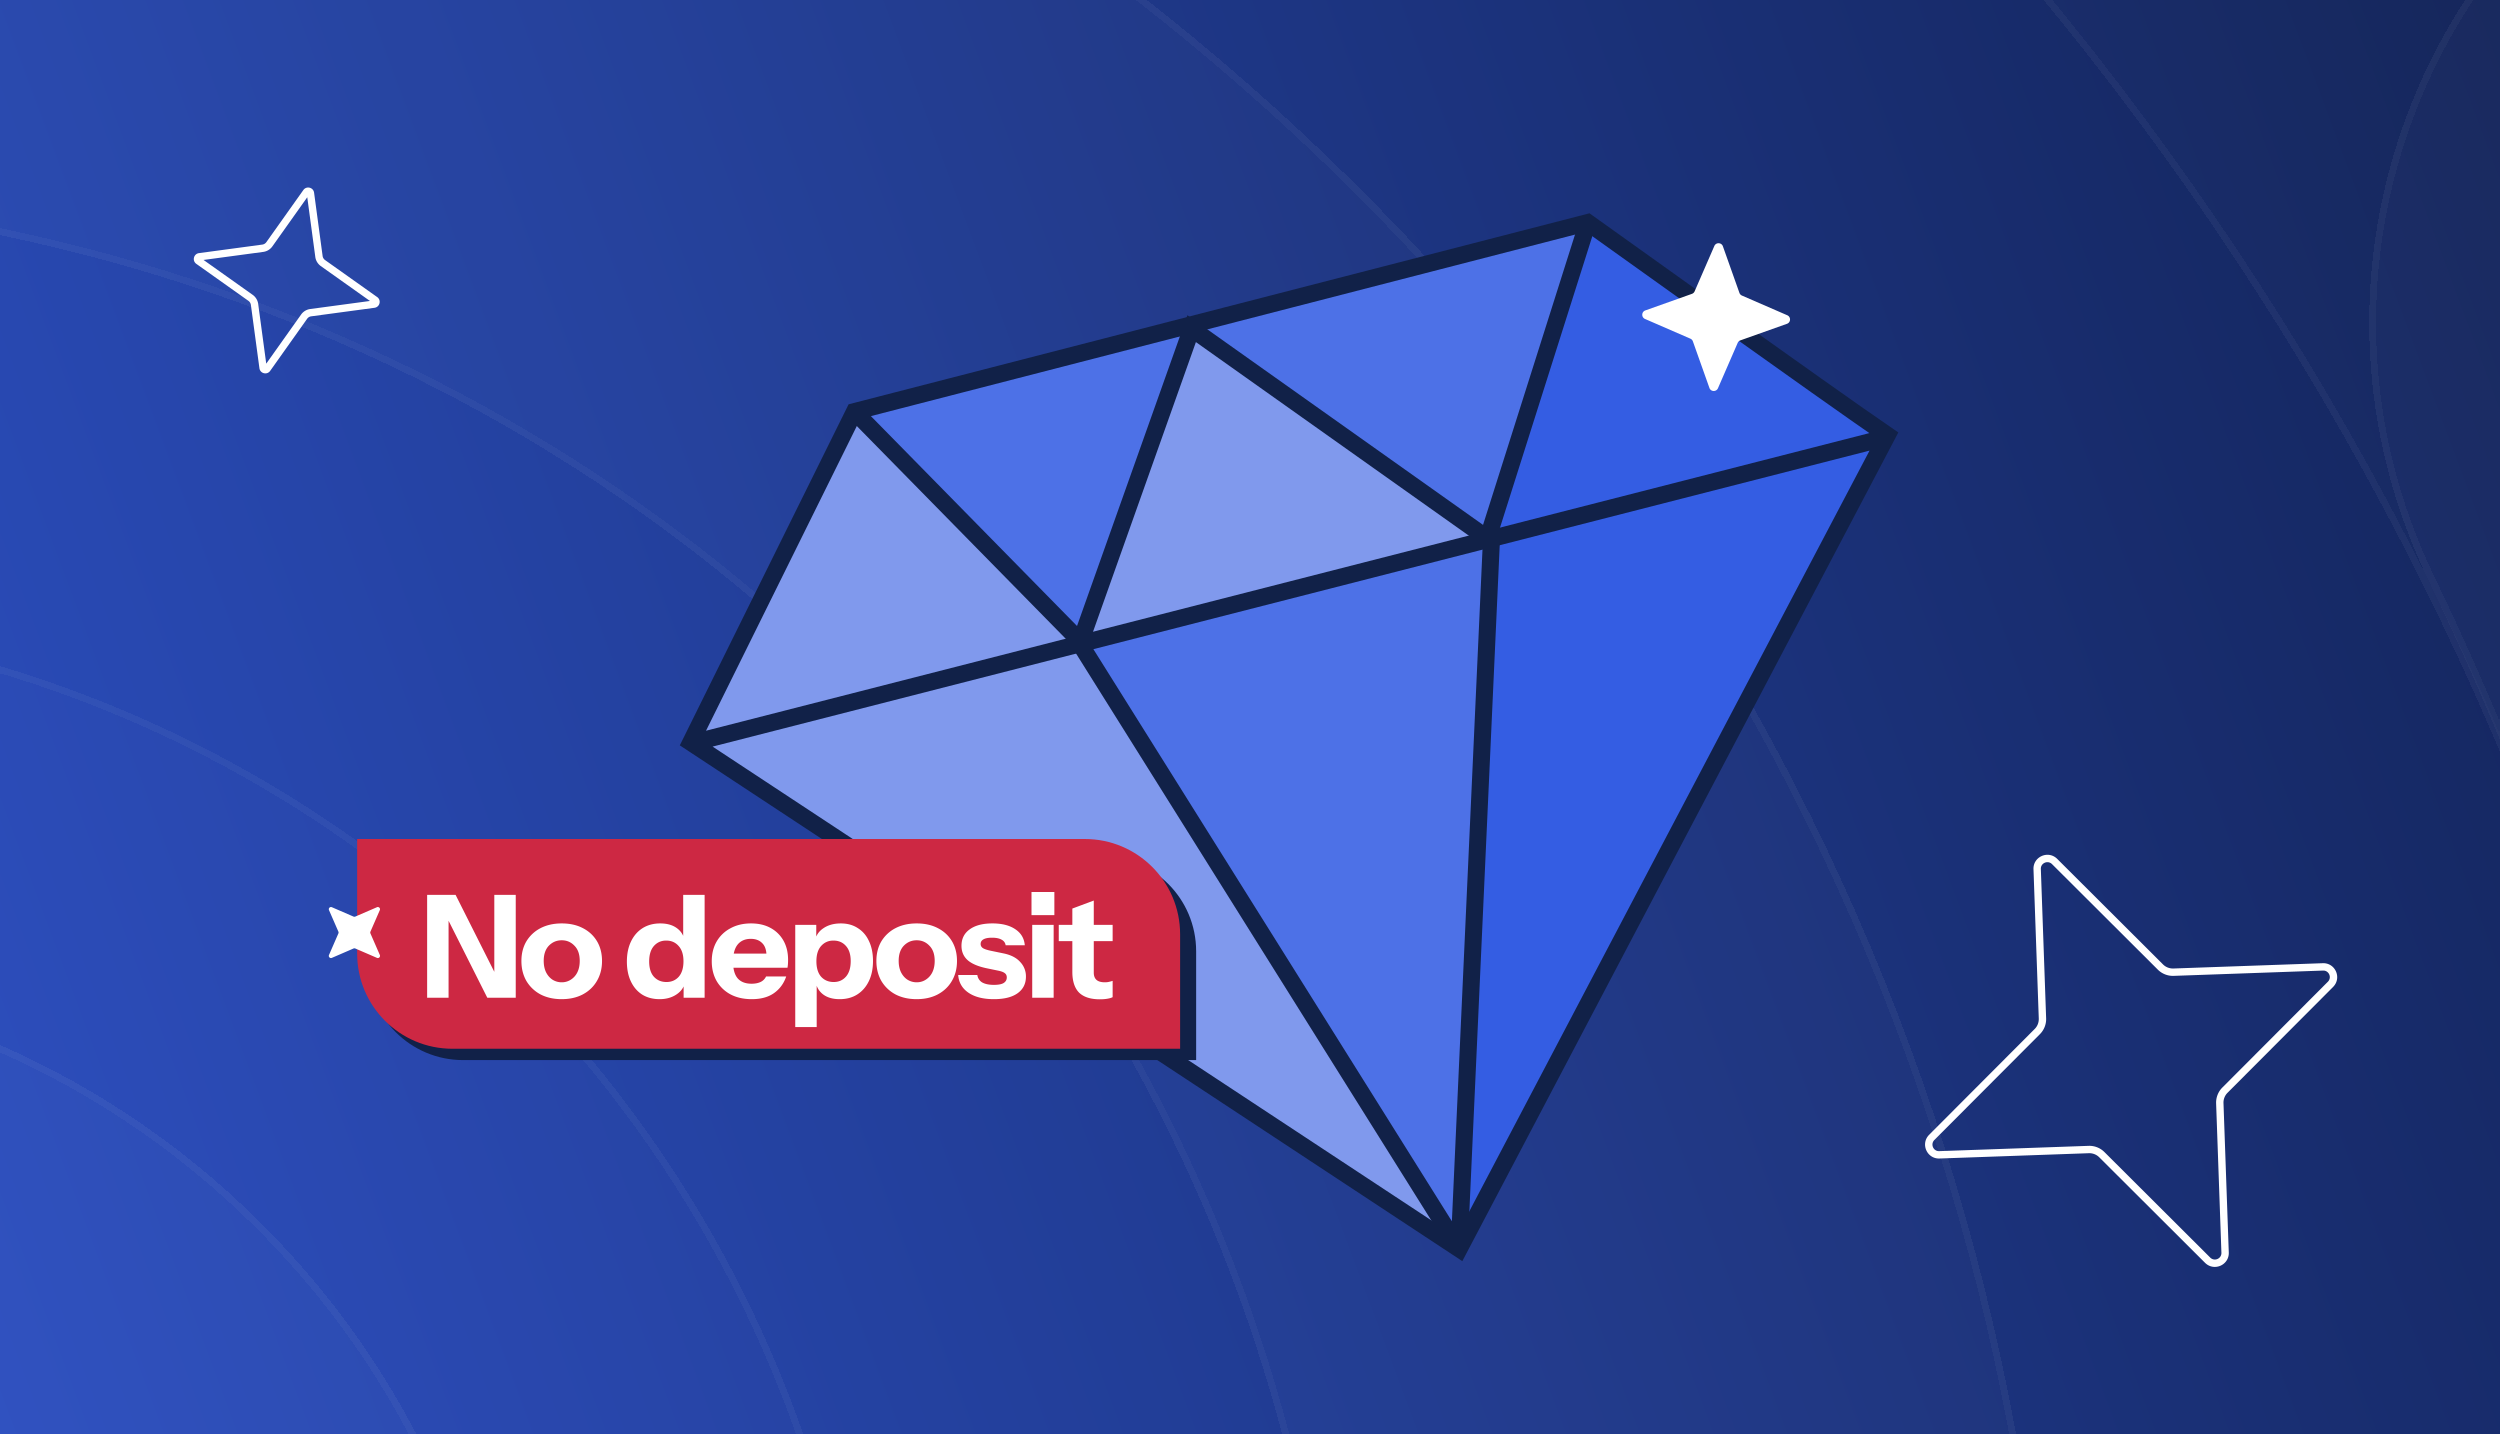 <svg width="441" height="253" fill="none" xmlns="http://www.w3.org/2000/svg"><g clip-path="url(#a)"><path fill="url(#b)" d="M0 0H441V253H0z"/><g opacity=".1" shape-rendering="crispEdges"><g style="mix-blend-mode:overlay" filter="url(#c)"><ellipse cx="-62.854" cy="325.159" rx="213.918" ry="211.309" transform="rotate(-133.642 -62.854 325.159)" fill="#fff" fill-opacity=".1"/><path d="M-210.077 170.789c84.209-80.31 218.391-76.313 299.705 8.948s78.949 219.482-5.26 299.792c-84.208 80.31-218.391 76.313-299.704-8.948-81.314-85.261-78.949-219.482 5.259-299.792z" stroke="#fff" stroke-opacity=".4" stroke-width="1.2"/></g><g style="mix-blend-mode:overlay" filter="url(#d)"><path d="M-169.17 217.463c60.473-57.673 156.249-55.403 213.922 5.07 57.673 60.472 55.403 156.248-5.07 213.921s-156.249 55.403-213.921-5.069c-57.673-60.473-55.403-156.249 5.069-213.922z" fill="#fff" fill-opacity=".15"/><path d="M-168.756 217.897c60.233-57.444 155.63-55.183 213.074 5.05 57.444 60.233 55.183 155.629-5.05 213.073-60.233 57.444-155.629 55.183-213.073-5.05-57.444-60.233-55.184-155.629 5.049-213.073z" stroke="#fff" stroke-opacity=".4" stroke-width="1.2"/></g><g style="mix-blend-mode:overlay" filter="url(#e)"><path fill-rule="evenodd" clip-rule="evenodd" d="M-33.953 866.681c384.199-15.168 623.595-425.668 458.248-768.526-24.992-51.823-3.242-114.095 48.581-139.089 51.822-24.994 114.093-3.245 139.085 48.578C840.812 482.18 512.186 1053.63-25.739 1074.87c-350.03 24.15-709.047-228.758-771.493-636.859 1.583-47.443 35.653-89.232 84.228-98.691 56.473-10.997 111.168 25.869 122.163 82.343 50.624 260.009 272.953 456.228 556.888 445.018z" fill="#fff" fill-opacity=".15"/><path d="M-25.763 1074.27h-.018c-349.711 24.13-708.428-228.543-770.849-636.295 1.598-47.146 35.465-88.665 83.74-98.066 56.149-10.934 110.528 25.72 121.46 81.869 50.677 260.28 273.25 456.725 557.501 445.503 384.64-15.186 624.295-426.149 458.764-769.387-24.848-51.524-3.223-113.438 48.301-138.287C524.66-65.243 586.572-43.62 611.42 7.904 840.089 482.063 511.719 1053.05-25.763 1074.27z" stroke="#fff" stroke-opacity=".4" stroke-width="1.2"/></g><g style="mix-blend-mode:overlay" filter="url(#f)"><path fill-rule="evenodd" clip-rule="evenodd" d="M-226.206-178.409c-289.942 95.755-450.253 414.867-333.558 709.594 21.18 53.494-5.015 114.031-58.508 135.213-53.494 21.183-114.029-5.011-135.209-58.505-162.418-410.208 62.428-852.203 461.944-984.145C82-515.154 634.15-271.067 682.528 279.78c-7.069 44.885-43.164 81.486-90.506 87.171-57.124 6.861-108.992-33.887-115.85-91.011C435.501-62.811 91.41-283.303-226.206-178.409z" fill="#fff" fill-opacity=".1"/><path d="M-291.349-375.682l.011-.003.01-.004C81.86-514.461 633.541-270.602 681.923 279.76c-7.055 44.594-42.93 80.946-89.973 86.596-56.795 6.821-108.364-33.692-115.183-90.488C436.053-63.251 91.59-283.994-226.394-178.978c-290.258 95.859-450.754 415.325-333.928 710.384 21.058 53.186-4.986 113.374-58.171 134.435-53.186 21.06-113.372-4.983-134.431-58.169-162.286-409.874 62.374-851.516 461.575-983.354z" stroke="#fff" stroke-opacity=".4" stroke-width="1.2"/></g><g style="mix-blend-mode:overlay" filter="url(#g)"><path fill-rule="evenodd" clip-rule="evenodd" d="M-187.606 595.08c160.43 80.058 364.766-12.61 411.278-194.377 8.608-33.64 42.944-53.974 76.691-45.417 33.747 8.556 54.126 42.763 45.518 76.402C280.19 688.404-8.832 824.348-243.435 707.832c-214.18-100.849-305.827-376.229-178.826-587.771 17.888-29.795 56.614-39.513 86.497-21.705 29.883 17.807 39.607 56.396 21.719 86.191-87.876 146.373-23.834 340.112 125.033 409.854l.707.331.699.348z" fill="#fff" fill-opacity=".1"/><path d="M-243.168 707.295l-.011-.005C-457.047 606.587-548.56 331.598-421.746 120.369c17.717-29.51 56.075-39.136 85.674-21.498 29.599 17.638 39.229 55.858 21.513 85.367-88.064 146.686-23.889 340.817 125.293 410.706l.693.325.014.006.685.342c160.78 80.233 365.523-12.637 412.128-194.766 8.525-33.317 42.534-53.459 75.961-44.984 33.427 8.476 53.61 42.356 45.085 75.672C279.701 687.897-8.917 823.636-243.168 707.295z" stroke="#fff" stroke-opacity=".4" stroke-width="1.2"/></g><g style="mix-blend-mode:overlay" filter="url(#h)"><path fill-rule="evenodd" clip-rule="evenodd" d="M-48.056 39.457c-137.996-9.355-278.049 99.481-300.78 234.245-5.771 34.217-38.312 57.339-72.681 51.644s-57.552-38.05-51.781-72.266c33.681-199.679 232.34-352.619 434-338.948 307.27 20.83 491.818 340.303 347.777 612.905-16.231 30.719-54.39 42.561-85.23 26.45-30.84-16.111-42.682-54.074-26.45-84.793C297.336 278.424 170.533 54.276-48.057 39.457z" fill="#fff" fill-opacity=".15"/><path d="M-48.016 38.858c-138.296-9.375-278.628 99.669-301.411 234.744-5.716 33.889-37.947 56.793-71.992 51.152-34.044-5.641-57.003-37.687-51.287-71.575C-439.078 53.813-240.699-98.92-39.339-85.269 267.513-64.467 451.78 254.552 307.95 526.757c-16.077 30.426-53.874 42.157-84.422 26.198-30.546-15.957-42.273-53.557-26.198-83.981C298.075 278.309 170.994 53.705-48.016 38.858z" stroke="#fff" stroke-opacity=".4" stroke-width="1.2"/></g></g><g clip-path="url(#i)"><path d="M262.853 95.18l-52.469-36.624-20.371 54.6 72.84-17.976zM122.234 130.862l133.773 89.875-66.367-107.976-38.294-39.714-29.112 57.815z" fill="#8099ED"/><path d="M280.079 39.251l-18.396 56.397L332 77l-51.921-37.749z" fill="#345DE3"/><path d="M262.006 94.682l18.752-55.607-71.905 19.246 53.153 36.361z" fill="#4D71E7"/><path d="M190.509 114.2l21.321-57.354-61.098 15.752 39.777 41.602z" fill="#4D71E7"/><path d="M257.392 220.302l5.016-124.915-71.902 18.813 66.886 106.102z" fill="#4D71E7"/><path d="M262.386 96.155L332 78l-74.604 142.302 4.99-124.147z" fill="#345DE3"/><path d="M332.915 76.767C327.5 87 257.396 220.302 257.396 220.302l-135.547-89.344 28.884-58.36L280.08 39.252S323 70 332.915 76.767zM331.5 77.5l-208.95 53.458" stroke="#112148" stroke-width="3" stroke-miterlimit="10"/><path d="M280.078 39.25l-17.66 55.753-52.21-37.029-19.611 55.212-39.866-40.588M190.851 114.113l66.545 106.189M263.096 95.126l-5.703 125.176" stroke="#112148" stroke-width="3" stroke-miterlimit="10"/><path d="M298.456 51.836l-8.221 2.922c-.689.245-.728 1.21-.052 1.508l7.999 3.475a.815.815 0 01.441.472l2.918 8.22c.245.689 1.21.727 1.508.051l3.48-8.001a.817.817 0 01.472-.442l8.222-2.922c.689-.245.728-1.21.052-1.508l-8-3.475a.82.82 0 01-.441-.472l-2.917-8.22c-.245-.689-1.21-.727-1.508-.051l-3.48 8.002a.816.816 0 01-.473.44z" fill="#fff"/></g><path fill-rule="evenodd" clip-rule="evenodd" d="M56.58 46.928a2.356 2.356 0 01-.96-1.597L54.2 34.795l-6.162 8.681a2.356 2.356 0 01-1.597.959h-.004l-10.532 1.42 8.681 6.163c.517.374.873.947.959 1.597v.003l1.42 10.533 6.162-8.682a2.356 2.356 0 011.598-.958h.003l10.533-1.42-8.682-6.163zm9.488 7.366L54.895 55.8a1.056 1.056 0 00-.715.432l-6.525 9.193c-.548.77-1.761.478-1.893-.467l-1.506-11.172a1.056 1.056 0 00-.432-.715l-9.193-6.526c-.77-.547-.479-1.761.466-1.893l11.173-1.506c.283-.037.542-.193.715-.432l6.526-9.193c.547-.77 1.76-.479 1.893.467l1.505 11.172c.037.283.194.542.433.715l9.192 6.526c.77.547.48 1.76-.466 1.893z" fill="#fff"/><path d="M64.885 151h129.308c9.282 0 16.807 7.525 16.807 16.807V187H81.692c-9.282 0-16.807-7.525-16.807-16.807V151z" fill="#112148"/><path d="M63 148h128.365c9.282 0 16.807 7.525 16.807 16.807V185H79.807C70.525 185 63 177.475 63 168.193V148z" fill="#CD2843"/><path d="M75.346 176v-18.151h5.017l8.067 16.033-1.235.303v-16.336h3.782V176H85.96l-8.067-16.034 1.235-.302V176h-3.782zm23.741.252c-1.411 0-2.655-.277-3.73-.832a6.384 6.384 0 01-2.496-2.37c-.589-1.025-.883-2.201-.883-3.529 0-1.328.294-2.487.883-3.479a6.26 6.26 0 012.495-2.319c1.076-.555 2.32-.832 3.731-.832 1.429 0 2.673.277 3.732.832 1.075.554 1.907 1.327 2.495 2.319.589.992.883 2.151.883 3.479 0 1.328-.303 2.504-.908 3.529-.588 1.009-1.42 1.799-2.496 2.37-1.058.555-2.294.832-3.706.832zm0-2.975a2.88 2.88 0 001.589-.453 3.199 3.199 0 001.159-1.286c.286-.572.429-1.252.429-2.042 0-1.16-.311-2.051-.933-2.672-.605-.639-1.353-.958-2.244-.958-.89 0-1.647.319-2.269.958-.605.638-.907 1.529-.907 2.672 0 .79.143 1.47.428 2.042.286.554.664.983 1.135 1.286a3.003 3.003 0 001.613.453zM120.59 176v-2.849l.252.051c-.168.924-.672 1.664-1.512 2.218-.824.555-1.815.832-2.975.832-1.176 0-2.202-.269-3.076-.807-.857-.554-1.521-1.327-1.991-2.319-.471-.992-.706-2.16-.706-3.504 0-1.361.244-2.546.731-3.555.487-1.008 1.168-1.79 2.042-2.344.891-.555 1.924-.832 3.101-.832 1.227 0 2.218.285 2.975.857.773.571 1.226 1.353 1.361 2.344l-.277.026v-8.269h3.781V176h-3.706zm-3.025-2.773c.891 0 1.614-.311 2.168-.933.555-.639.832-1.546.832-2.723 0-1.176-.286-2.075-.857-2.697-.555-.639-1.286-.958-2.193-.958-.874 0-1.597.319-2.168.958-.555.639-.832 1.546-.832 2.723 0 1.176.277 2.075.832 2.697.571.622 1.31.933 2.218.933zm15.049 3.025c-1.429 0-2.673-.277-3.731-.832a6.205 6.205 0 01-2.471-2.37c-.571-1.008-.857-2.168-.857-3.479 0-1.327.286-2.487.857-3.479a6.084 6.084 0 012.445-2.344c1.042-.572 2.253-.857 3.631-.857 1.327 0 2.479.269 3.453.807a5.7 5.7 0 012.269 2.243c.538.958.807 2.084.807 3.378 0 .269-.008.521-.025.757a7.144 7.144 0 01-.076.63h-11.143v-2.496h8.093l-.656.454c0-1.042-.252-1.807-.756-2.294-.487-.504-1.16-.757-2.017-.757-.991 0-1.764.337-2.319 1.009-.538.672-.807 1.681-.807 3.025 0 1.311.269 2.286.807 2.924.555.639 1.378.958 2.471.958.605 0 1.126-.1 1.563-.302a2 2 0 00.983-.983h3.554c-.42 1.243-1.143 2.227-2.168 2.949-1.008.706-2.311 1.059-3.907 1.059zm15.509 0c-1.226 0-2.21-.286-2.949-.857-.74-.571-1.177-1.353-1.311-2.345l.202-.025v8.143h-3.782v-18.025h3.706v2.849l-.227-.051c.185-.941.689-1.68 1.513-2.218.823-.555 1.84-.832 3.05-.832 1.16 0 2.16.277 3 .832.857.538 1.513 1.302 1.966 2.294.471.991.706 2.16.706 3.504 0 1.361-.243 2.546-.731 3.555-.487 1.008-1.168 1.79-2.042 2.344-.874.555-1.907.832-3.101.832zm-1.058-3.025c.89 0 1.613-.319 2.168-.958.554-.639.832-1.546.832-2.723 0-1.176-.286-2.075-.858-2.697-.554-.622-1.285-.933-2.193-.933-.874 0-1.596.319-2.168.958-.555.622-.832 1.521-.832 2.697 0 1.177.277 2.084.832 2.723.572.622 1.311.933 2.219.933zm14.639 3.025c-1.412 0-2.655-.277-3.731-.832a6.384 6.384 0 01-2.496-2.37c-.588-1.025-.882-2.201-.882-3.529 0-1.328.294-2.487.882-3.479a6.26 6.26 0 012.496-2.319c1.076-.555 2.319-.832 3.731-.832 1.429 0 2.672.277 3.731.832 1.076.554 1.908 1.327 2.496 2.319.588.992.882 2.151.882 3.479 0 1.328-.302 2.504-.907 3.529-.589 1.009-1.421 1.799-2.496 2.37-1.059.555-2.294.832-3.706.832zm0-2.975c.588 0 1.118-.151 1.588-.453a3.201 3.201 0 001.16-1.286c.286-.572.428-1.252.428-2.042 0-1.16-.31-2.051-.932-2.672-.605-.639-1.353-.958-2.244-.958-.891 0-1.647.319-2.269.958-.605.638-.907 1.529-.907 2.672 0 .79.142 1.47.428 2.042.286.554.664.983 1.135 1.286a3.001 3.001 0 001.613.453zm13.625 2.975c-1.883 0-3.378-.378-4.488-1.134-1.109-.757-1.714-1.799-1.815-3.126h3.378a1.78 1.78 0 00.857 1.311c.505.285 1.194.428 2.068.428.79 0 1.361-.109 1.714-.328.37-.235.555-.563.555-.983 0-.319-.11-.563-.328-.731-.202-.185-.58-.336-1.135-.454l-2.067-.428c-1.529-.32-2.655-.799-3.378-1.437-.723-.656-1.084-1.496-1.084-2.521 0-1.244.479-2.21 1.437-2.899.958-.706 2.294-1.059 4.008-1.059 1.698 0 3.051.344 4.059 1.033 1.009.673 1.563 1.614 1.664 2.824h-3.378c-.067-.437-.303-.765-.706-.983-.403-.236-.975-.353-1.714-.353-.673 0-1.177.101-1.513.302-.319.185-.479.454-.479.807 0 .303.135.546.403.731.269.168.715.319 1.337.454l2.319.479c1.294.269 2.269.773 2.924 1.513a3.643 3.643 0 011.009 2.571c0 1.26-.496 2.244-1.488 2.95-.974.689-2.361 1.033-4.159 1.033zm6.754-.252v-12.857h3.781V176h-3.781zm-.126-14.571v-4.084h4.033v4.084h-4.033zm12.068 14.848c-1.647 0-2.874-.395-3.681-1.185-.79-.806-1.184-2.025-1.184-3.655v-11.168l3.781-1.412v12.706c0 .571.16 1 .479 1.286.319.285.815.428 1.487.428.253 0 .488-.025.706-.075.219-.051.437-.11.656-.177v2.874c-.219.118-.53.21-.933.278-.387.067-.824.1-1.311.1zm-7.26-10.26v-2.874h9.504v2.874h-9.504zM62.672 161.686l3.821-1.653a.387.387 0 01.51.507l-1.66 3.806a.389.389 0 000 .308l1.66 3.806a.386.386 0 01-.51.507l-3.82-1.653a.394.394 0 00-.31 0l-3.82 1.653a.386.386 0 01-.51-.507l1.66-3.806a.388.388 0 000-.308l-1.66-3.806a.387.387 0 01.51-.507l3.82 1.653a.394.394 0 00.31 0z" fill="#fff"/><path fill-rule="evenodd" clip-rule="evenodd" d="M390.923 194.619a3.765 3.765 0 011.096-2.773l.002-.003 18.617-18.666.002-.001c.74-.752.179-2.004-.854-1.967l-26.371.934a3.767 3.767 0 01-2.775-1.098l-18.666-18.617-.002-.002c-.752-.739-2.003-.179-1.967.855l.934 26.37a3.765 3.765 0 01-1.096 2.773l-.002.003-18.617 18.665-.002.003c-.739.751-.179 2.003.855 1.966l26.37-.934a3.77 3.77 0 012.774 1.096l.002.002 18.666 18.617.001.001c.752.741 2.004.18 1.968-.854l-.935-26.37zm2.234 26.325c.077 2.21-2.593 3.392-4.182 1.823l-18.674-18.626a2.474 2.474 0 00-1.82-.715l-26.359.935c-2.209.077-3.392-2.593-1.823-4.182l18.626-18.675c.474-.47.733-1.13.715-1.819l-.934-26.359c-.078-2.21 2.592-3.392 4.181-1.823l18.675 18.626c.47.473 1.13.733 1.819.715l26.359-.935c2.21-.077 3.392 2.593 1.823 4.182l-18.626 18.675a2.47 2.47 0 00-.714 1.819l.934 26.359z" fill="#fff"/></g><defs><filter id="c" x="-279.41" y="100.479" width="441.112" height="441.36" filterUnits="userSpaceOnUse" color-interpolation-filters="sRGB"><feFlood flood-opacity="0" result="BackgroundImageFix"/><feColorMatrix in="SourceAlpha" values="0 0 0 0 0 0 0 0 0 0 0 0 0 0 0 0 0 0 127 0" result="hardAlpha"/><feOffset dx="4" dy="-4"/><feGaussianBlur stdDeviation="4"/><feComposite in2="hardAlpha" operator="out"/><feColorMatrix values="0 0 0 0 0.027 0 0 0 0 0.051 0 0 0 0 0.122 0 0 0 0.5 0"/><feBlend in2="BackgroundImageFix" result="effect1_dropShadow_1805_38938"/><feBlend in="SourceGraphic" in2="effect1_dropShadow_1805_38938" result="shape"/></filter><filter id="d" x="-220.052" y="163.65" width="318.616" height="318.616" filterUnits="userSpaceOnUse" color-interpolation-filters="sRGB"><feFlood flood-opacity="0" result="BackgroundImageFix"/><feColorMatrix in="SourceAlpha" values="0 0 0 0 0 0 0 0 0 0 0 0 0 0 0 0 0 0 127 0" result="hardAlpha"/><feOffset dx="4" dy="-4"/><feGaussianBlur stdDeviation="4"/><feComposite in2="hardAlpha" operator="out"/><feColorMatrix values="0 0 0 0 0.027 0 0 0 0 0.051 0 0 0 0 0.122 0 0 0 0.5 0"/><feBlend in2="BackgroundImageFix" result="effect1_dropShadow_1805_38938"/><feBlend in="SourceGraphic" in2="effect1_dropShadow_1805_38938" result="shape"/></filter><filter id="e" x="-801.232" y="-55.301" width="1499" height="1143.76" filterUnits="userSpaceOnUse" color-interpolation-filters="sRGB"><feFlood flood-opacity="0" result="BackgroundImageFix"/><feColorMatrix in="SourceAlpha" values="0 0 0 0 0 0 0 0 0 0 0 0 0 0 0 0 0 0 127 0" result="hardAlpha"/><feOffset dx="4" dy="4"/><feGaussianBlur stdDeviation="4"/><feComposite in2="hardAlpha" operator="out"/><feColorMatrix values="0 0 0 0 0.027 0 0 0 0 0.051 0 0 0 0 0.122 0 0 0 0.4 0"/><feBlend in2="BackgroundImageFix" result="effect1_dropShadow_1805_38938"/><feBlend in="SourceGraphic" in2="effect1_dropShadow_1805_38938" result="shape"/></filter><filter id="f" x="-810.722" y="-418.502" width="1505.25" height="1104.25" filterUnits="userSpaceOnUse" color-interpolation-filters="sRGB"><feFlood flood-opacity="0" result="BackgroundImageFix"/><feColorMatrix in="SourceAlpha" values="0 0 0 0 0 0 0 0 0 0 0 0 0 0 0 0 0 0 127 0" result="hardAlpha"/><feOffset dx="4" dy="4"/><feGaussianBlur stdDeviation="4"/><feComposite in2="hardAlpha" operator="out"/><feColorMatrix values="0 0 0 0 0.027 0 0 0 0 0.051 0 0 0 0 0.122 0 0 0 0.4 0"/><feBlend in2="BackgroundImageFix" result="effect1_dropShadow_1805_38938"/><feBlend in="SourceGraphic" in2="effect1_dropShadow_1805_38938" result="shape"/></filter><filter id="g" x="-484.201" y="77.445" width="844.054" height="676.503" filterUnits="userSpaceOnUse" color-interpolation-filters="sRGB"><feFlood flood-opacity="0" result="BackgroundImageFix"/><feColorMatrix in="SourceAlpha" values="0 0 0 0 0 0 0 0 0 0 0 0 0 0 0 0 0 0 127 0" result="hardAlpha"/><feOffset dx="4" dy="-4"/><feGaussianBlur stdDeviation="4"/><feComposite in2="hardAlpha" operator="out"/><feColorMatrix values="0 0 0 0 0.027 0 0 0 0 0.051 0 0 0 0 0.122 0 0 0 0.15 0"/><feBlend in2="BackgroundImageFix" result="effect1_dropShadow_1805_38938"/><feBlend in="SourceGraphic" in2="effect1_dropShadow_1805_38938" result="shape"/></filter><filter id="h" x="-478.179" y="-98.718" width="848.442" height="663.403" filterUnits="userSpaceOnUse" color-interpolation-filters="sRGB"><feFlood flood-opacity="0" result="BackgroundImageFix"/><feColorMatrix in="SourceAlpha" values="0 0 0 0 0 0 0 0 0 0 0 0 0 0 0 0 0 0 127 0" result="hardAlpha"/><feOffset dx="4" dy="-4"/><feGaussianBlur stdDeviation="4"/><feComposite in2="hardAlpha" operator="out"/><feColorMatrix values="0 0 0 0 0.027 0 0 0 0 0.051 0 0 0 0 0.122 0 0 0 0.5 0"/><feBlend in2="BackgroundImageFix" result="effect1_dropShadow_1805_38938"/><feBlend in="SourceGraphic" in2="effect1_dropShadow_1805_38938" result="shape"/></filter><clipPath id="a"><path fill="#fff" d="M0 0H441V253H0z"/></clipPath><clipPath id="i"><path fill="#fff" transform="scale(-1 1) rotate(14.457 -262.408 -1261.085)" d="M0 0H225.91V175.876H0z"/></clipPath><linearGradient id="b" x1="770" y1="-62.5" x2="-403" y2="375.5" gradientUnits="userSpaceOnUse"><stop offset=".141" stop-color="#0C183C"/><stop offset=".813" stop-color="#345DE3"/></linearGradient></defs></svg>